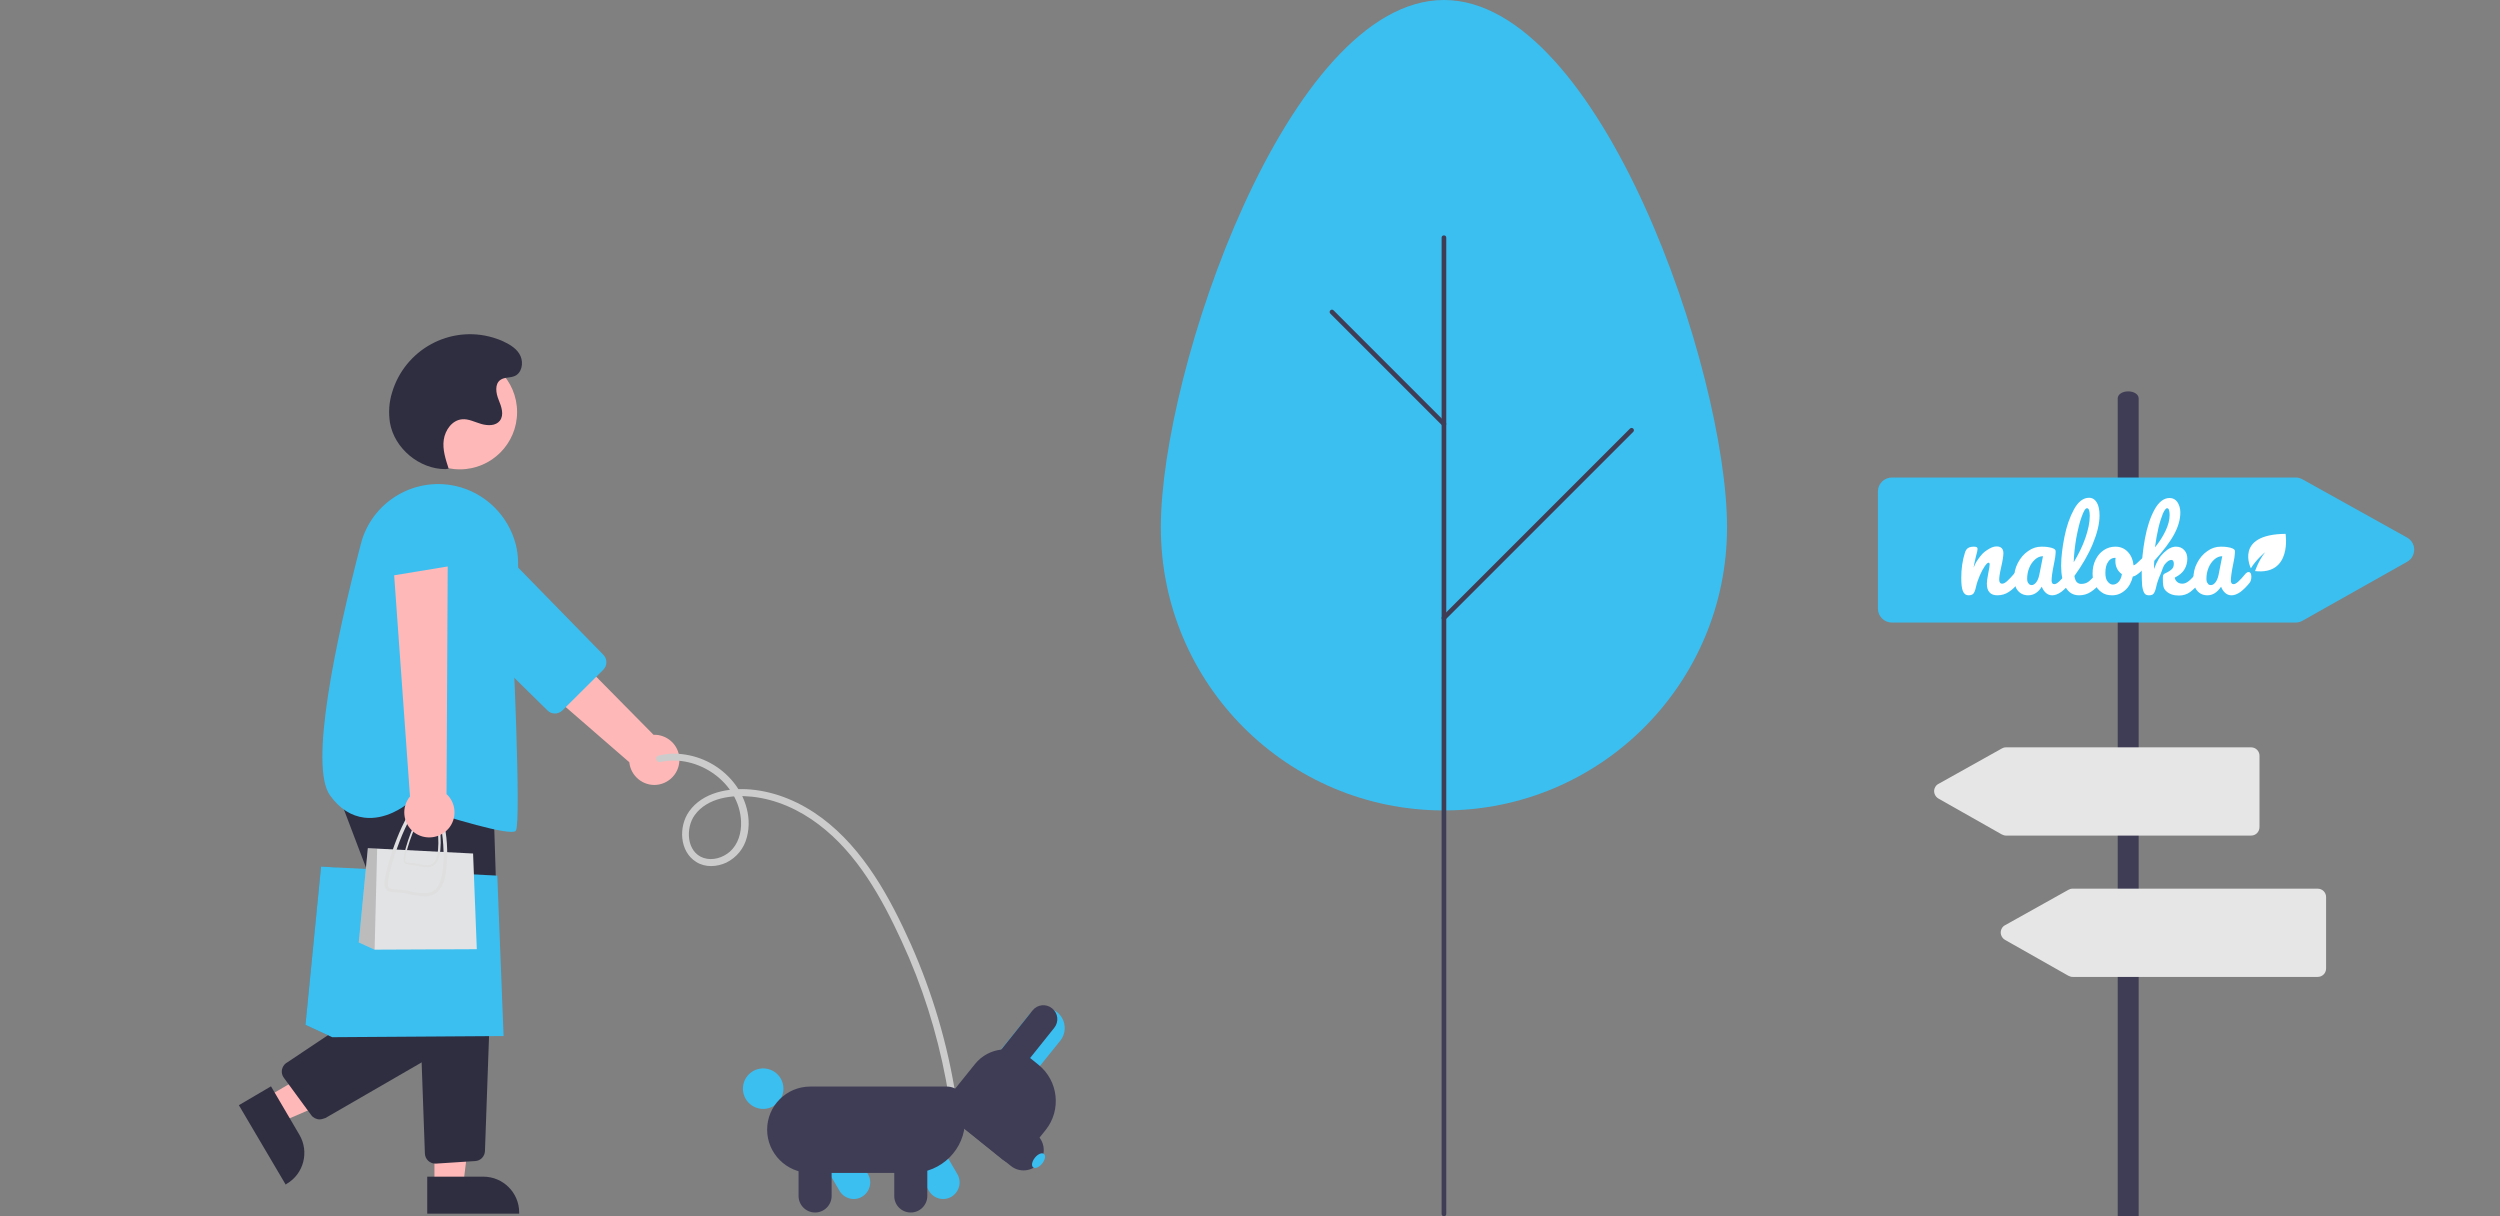 <?xml version="1.0" encoding="UTF-8"?>
<!-- Generator: Adobe Illustrator 27.4.0, SVG Export Plug-In . SVG Version: 6.00 Build 0)  -->
<svg xmlns="http://www.w3.org/2000/svg" xmlns:xlink="http://www.w3.org/1999/xlink" version="1.1" id="Ebene_1" x="0px" y="0px" viewBox="0 0 1073.8 522.4" style="enable-background:new 0 0 1073.8 522.4;" xml:space="preserve">
<rect x="0" y="0" width="1073.8" height="522.4" fill="#808080" stroke="none"/>
<style type="text/css">
	.st0{fill:#FFB8B8;}
	.st1{fill:#3ABFF0;}
	.st2{fill:#2F2E41;}
	.st3{fill:#3F3D56;}
	.st4{fill:#CCCCCC;}
	.st5{opacity:0.2;fill:#272223;enable-background:new    ;}
	.st6{fill:#E2E3E4;}
	.st7{fill:#DFDFE0;}
	.st8{fill:#E6E6E6;}
	.st9{fill:#FFFFFF;}
	.st10{fill-rule:evenodd;clip-rule:evenodd;fill:#FFFFFF;}
</style>
<path class="st0" d="M291.7,327.9c0.9-5.9-3.2-11.3-9.1-12.2c-0.6-0.1-1.3-0.1-1.9-0.1L212,246l-13.6,19l71.9,62.4  c0.6,5.9,5.9,10.3,11.8,9.7C287,336.6,291,332.8,291.7,327.9L291.7,327.9z"></path>
<path class="st1" d="M259.1,287.7l-17.6,17.5c-1.8,1.7-4.6,1.7-6.3,0l-48-47.2c-6.9-6.8-7-18-0.2-24.9s18-7,24.9-0.2  c0.1,0.1,0.2,0.2,0.3,0.3l47,48.1C260.9,283.1,260.9,285.9,259.1,287.7z"></path>
<circle class="st0" cx="197.5" cy="177" r="24.6"></circle>
<polygon class="st0" points="114.5,471.3 120.8,481.9 164.5,463 155.3,447.4 "></polygon>
<path class="st2" d="M116.4,466.6l12.2,20.8l0,0c4.3,7.3,1.9,16.8-5.5,21.1c0,0,0,0,0,0l-0.4,0.3l-20.1-34.1L116.4,466.6z"></path>
<polygon class="st0" points="186.6,509.4 198.9,509.4 204.7,462.1 186.6,462.1 "></polygon>
<path class="st2" d="M183.5,505.4l24.1,0h0c8.5,0,15.4,6.9,15.4,15.4c0,0,0,0,0,0v0.5l-39.5,0L183.5,505.4z"></path>
<path class="st2" d="M137.3,480.8c-1.4,0-2.8-0.7-3.6-1.8l-11.8-16.1c-1.5-2-1-4.8,1-6.3c0.1,0,0.1-0.1,0.2-0.1l52.6-35.1  l-31.7-83.5l67.9,5.6l2.3,71.7c0.4,13.3-6.5,25.8-18,32.4l-56.4,32.6C138.9,480.5,138.1,480.8,137.3,480.8z"></path>
<path class="st2" d="M187,499.8c-2.4,0-4.4-1.9-4.5-4.3l-2.5-69.9l30.8-1.6l-2.5,70.4c-0.1,2.3-1.9,4.2-4.2,4.3l-16.9,1.1  C187.2,499.8,187.1,499.8,187,499.8z"></path>
<path class="st1" d="M219.6,357.3c-7.8,0-35.2-8.8-44.7-12c-1.4,1.1-9.2,7-18.4,5.9c-5.6-0.7-10.6-3.8-14.7-9.5  c-9.1-12.4,2.2-65.7,13.2-108.1c4.6-17.8,22.5-28.8,40.5-24.9l0,0c12.8,2.8,22.9,12.7,26.1,25.4c2.1,8.5,0.3,18.5-1,25.8  c-0.6,3.4-1.1,6.1-0.9,7.5c0.6,5.1,4.2,85.9,1.9,89.3C221.4,357.2,220.7,357.3,219.6,357.3z"></path>
<path class="st1" d="M196.3,306h-24.8c-2.5,0-4.5-2-4.5-4.5l-0.6-67.3c-0.1-9.7,7.7-17.7,17.4-17.8c9.7-0.1,17.7,7.7,17.8,17.4  c0,0.1,0,0.2,0,0.4l-0.8,67.3C200.7,304,198.7,306,196.3,306z"></path>
<path class="st2" d="M191.3,201.5c-11.2,0-21.9-8.9-23.8-19.9c-0.7-4.4-0.4-8.8,0.9-13c5.5-18.5,24.9-29.1,43.4-23.6  c1.5,0.5,3.1,1,4.5,1.7c3,1.4,6,3.3,7.3,6.3s0.5,7.2-2.5,8.5c-2,0.9-4.4,0.4-6.2,1.7c-2.5,1.8-1.9,5.7-0.7,8.6s2.4,6.4,0.5,8.9  c-1.8,2.3-5.2,2.2-8,1.4s-5.5-2.3-8.3-2c-4.2,0.4-7.2,4.6-7.8,8.8s0.8,8.3,2.1,12.4L191.3,201.5z"></path>
<path class="st1" d="M498.6,226.5C498.6,159.4,553.1,0,620.2,0s121.6,159.4,121.6,226.5s-54.4,121.6-121.6,121.6  S498.6,293.7,498.6,226.5L498.6,226.5L498.6,226.5z"></path>
<path class="st3" d="M620.2,522.4c-0.6,0-1-0.4-1-1V102.1c0-0.6,0.4-1,1-1s1,0.4,1,1v419.3C621.2,522,620.8,522.4,620.2,522.4z"></path>
<path class="st3" d="M620.2,183.1c-0.3,0-0.5-0.1-0.7-0.3l-48.1-48.1c-0.4-0.4-0.4-1,0-1.4c0.4-0.4,1-0.4,1.4,0l48.1,48.1  c0.4,0.4,0.4,1,0,1.4C620.8,183,620.5,183.1,620.2,183.1L620.2,183.1z"></path>
<path class="st3" d="M620.2,266.4c-0.6,0-1-0.4-1-1c0-0.3,0.1-0.5,0.3-0.7l80.6-80.6c0.4-0.4,1-0.4,1.4,0c0.4,0.4,0.4,1,0,1.4  l-80.6,80.6C620.8,266.3,620.5,266.4,620.2,266.4z"></path>
<path class="st4" d="M283.7,327.3c16-3.6,34,8.9,34.6,25.6c0.2,4.7-1.2,9.7-4.8,12.9c-3,2.6-7.4,4-11.3,2.7  c-7.4-2.5-7.8-12.9-3.8-18.4c5.4-7.5,16.1-8.8,24.6-7.9c10.4,1.1,20.3,5.6,28.6,11.9c16.6,12.5,27.2,31.7,35.7,50.2  c8.8,19,15.1,39,19,59.6c0.5,2.6,0.9,5.2,1.3,7.8c0.2,0.8,1.1,1.2,1.9,1c0.8-0.2,1.2-1.1,1-1.9c-3.5-22.4-10-44.3-19.2-65.1  c-9-20.1-20.3-40.9-38.2-54.3c-9-6.7-19.5-11.3-30.7-12.3c-9.4-0.8-20.6,1.2-26.4,9.4c-4.6,6.5-4.2,17.2,3,21.7  c3.9,2.5,8.9,2.2,13,0.3c4.4-2.2,7.6-6.1,8.8-10.9c2.5-9.3-1.3-19.4-7.9-26c-6.2-6.3-14.6-9.8-23.5-9.9c-2.1,0-4.2,0.3-6.3,0.8  C281,324.8,281.8,327.7,283.7,327.3L283.7,327.3z"></path>
<path class="st1" d="M360.6,511.5l-9.9-16.9l12.2-7.2l9.9,16.9v0c2,3.4,0.8,7.7-2.5,9.7S362.6,514.9,360.6,511.5L360.6,511.5  L360.6,511.5z"></path>
<circle class="st1" cx="327.8" cy="467.6" r="8.7"></circle>
<path class="st1" d="M399,511.5l-9.9-16.9l12.2-7.2l9.9,16.9c2,3.4,0.8,7.7-2.5,9.7C405.3,516,401,514.9,399,511.5L399,511.5z"></path>
<path class="st3" d="M329.5,485.2c0-10.2,8.3-18.5,18.5-18.5h58.7c4.3,0,7.8,3.5,7.8,7.8v6.7c0,12.4-10.1,22.5-22.6,22.6H348  C337.8,503.7,329.5,495.4,329.5,485.2z"></path>
<path class="st3" d="M343,513.7v-19.6h14.2v19.6c0,3.9-3.2,7.1-7.1,7.1S343,517.6,343,513.7z"></path>
<path class="st3" d="M384.1,513.7v-19.6h14.2v19.6c0,3.9-3.2,7.1-7.1,7.1C387.3,520.8,384.1,517.7,384.1,513.7  C384.1,513.7,384.1,513.7,384.1,513.7z"></path>
<path class="st1" d="M441.8,436.1c3-3.7,8.5-4.3,12.3-1.3c3.7,3,4.3,8.5,1.3,12.2L441,464.9L427.4,454L441.8,436.1z"></path>
<path class="st3" d="M407.3,471.3l11.5-14.3c5.8-7.2,16.4-8.4,23.6-2.6l3.6,2.9c8.6,6.9,10,19.5,3.1,28.1l-9.5,11.8  c-2.2,2.7-6.1,3.1-8.8,1l-22.5-18.1C405.5,477.9,405.1,474,407.3,471.3z"></path>
<path class="st3" d="M443.5,434c2.1-2.6,5.8-3,8.4-0.9c2.6,2.1,3,5.8,0.9,8.4l-16,20l-9.3-7.5L443.5,434z"></path>
<path class="st3" d="M420.5,467.4l24.6,19.8c3.7,3,4.3,8.5,1.3,12.3c-3,3.7-8.5,4.3-12.2,1.3L409.6,481L420.5,467.4z"></path>
<ellipse transform="matrix(0.626 -0.78 0.78 0.626 -222.188 534.147)" class="st1" cx="446" cy="498.8" rx="3.7" ry="2"></ellipse>
<g>
	<polygon class="st5" points="142.7,445.5 131.2,440.2 137.9,372.2 144.6,372.6  "></polygon>
	<g>
		<polygon class="st1" points="216.3,445 142.7,445.5 131.2,440.2 137.9,372.2 144.6,372.6 213.6,376.1   "></polygon>
		<polygon class="st6" points="204.8,407.7 160.9,407.9 154.1,404.8 158,364.3 162,364.5 203.2,366.6   "></polygon>
		<polygon class="st5" points="160.9,407.9 154.1,404.8 158,364.3 162,364.5   "></polygon>
		<path class="st7" d="M182.2,385c-2.3,0-4.8-0.6-7.3-1.1c-1.8-0.4-3.4-0.5-4.7-0.6c-2-0.1-3.5-0.2-4.4-1.4c-0.9-1.1-0.9-3.1,0-6.9    c1.1-5.1,3.7-13.1,6.8-19.8c4-8.6,7.8-12.5,11.4-11.7c4.8,1.1,6.7,9.1,7.4,13.8c1,6.5,0.9,14.3-0.2,19.3l0,0    C189.7,383.3,186.3,385,182.2,385L182.2,385z M183.1,345c-2.6,0-5.9,3.8-9.2,11c-3,6.5-5.5,14.5-6.7,19.5    c-0.7,3.2-0.8,4.9-0.3,5.7c0.5,0.6,1.6,0.7,3.3,0.8c1.3,0.1,3,0.2,5,0.6c7.7,1.7,12.6,2.4,14.5-6.2c2-9.1,0.5-29.8-6.1-31.3    C183.5,345,183.3,345,183.1,345L183.1,345z"></path>
		<path class="st7" d="M183.4,372.5c-1.4,0-2.9-0.3-4.3-0.7c-1.1-0.2-2.1-0.3-2.8-0.4c-1.2-0.1-2.1-0.1-2.6-0.8    c-0.5-0.7-0.5-1.8,0-4.1c0.7-3,2.2-7.8,4-11.8c2.4-5.1,4.7-7.5,6.8-7c2.9,0.6,4,5.4,4.4,8.2c0.6,3.9,0.5,8.5-0.1,11.5l0,0    C187.8,371.4,185.8,372.5,183.4,372.5L183.4,372.5z M183.9,348.6c-1.6,0-3.5,2.3-5.5,6.5c-1.8,3.9-3.3,8.6-4,11.6    c-0.4,1.9-0.5,2.9-0.2,3.4c0.3,0.4,1,0.4,2,0.5c0.8,0,1.8,0.1,3,0.4c4.6,1,7.5,1.4,8.6-3.7c1.2-5.4,0.3-17.8-3.6-18.6    C184.1,348.6,184,348.6,183.9,348.6L183.9,348.6z"></path>
	</g>
</g>
<path class="st0" d="M190.9,357.5c4.8-3.5,5.7-10.3,2.2-15c-0.4-0.5-0.8-1-1.3-1.4l0.5-97.8l-23,3.8l6.8,95  c-3.8,4.6-3.1,11.4,1.5,15.2C181.4,360.4,186.9,360.5,190.9,357.5L190.9,357.5z"></path>
<path class="st3" d="M918.6,522.4h-9V171.1c0-1.7,2-3,4.5-3s4.5,1.3,4.5,3V522.4z"></path>
<path class="st1" d="M986.1,267.4H812.6c-3.3,0-6-2.7-6-6v-50.3c0-3.3,2.7-6,6-6h173.5c1,0,2,0.3,2.9,0.8l44.9,25  c2.9,1.6,3.9,5.2,2.3,8.1c-0.5,1-1.3,1.7-2.3,2.3L989,266.6C988.1,267.1,987.1,267.4,986.1,267.4z"></path>
<path class="st8" d="M966.9,358.9H861.6c-0.6,0-1.2-0.2-1.8-0.5l-27.2-15.4c-1.7-1-2.4-3.2-1.4-4.9c0.3-0.6,0.8-1.1,1.4-1.4  l27.2-15.2c0.5-0.3,1.1-0.5,1.8-0.5h105.3c2,0,3.6,1.6,3.6,3.6v30.6C970.5,357.3,968.9,358.9,966.9,358.9z"></path>
<path class="st8" d="M995.5,419.6H890.2c-0.6,0-1.2-0.2-1.8-0.5l-27.2-15.4c-1.7-1-2.4-3.2-1.4-4.9c0.3-0.6,0.8-1.1,1.4-1.4  l27.2-15.2c0.5-0.3,1.1-0.5,1.8-0.5h105.3c2,0,3.6,1.6,3.6,3.6V416C999.1,418,997.5,419.6,995.5,419.6z"></path>
<path class="st9" d="M845.5,255.7c-1.1,0-1.9-0.6-2.4-1.8s-0.7-3.1-0.7-5.7c0-3.8,0.5-7.5,1.6-10.9c0.3-0.9,0.7-1.5,1.3-1.9  c0.6-0.4,1.5-0.6,2.5-0.6c0.6,0,1,0.1,1.2,0.2c0.2,0.1,0.4,0.4,0.4,0.8c0,0.5-0.2,1.5-0.7,3.2c-0.3,1.2-0.5,2.2-0.7,3.1  c-0.2,0.9-0.1,0.4-0.3,1.7c1-2.5,1.7-3.3,2.9-4.9c1.2-1.6,2.6-2.5,3.8-3.2c1.2-0.7,2.2-1,3.2-1c1.9,0,2.9,1,2.9,2.9  c0,1.1-0.3,3.2-1,6.2c-0.6,2.6-0.8,4.3-0.8,5.1c0,1.2,0.4,1.8,1.3,1.8c0.6,0,1.3-0.4,2.1-1.1c0.8-0.7,1.9-1.9,3.3-3.5  c0.4-0.4,0.8-0.6,1.2-0.6c0.4,0,0.7,0.2,0.9,0.5c0.2,0.4,0.3,0.8,0.3,1.5c0,1.2-0.3,2.1-0.8,2.7c-1.3,1.8-2.6,3-4.1,4  s-3.1,1.5-5,1.5c-1.5,0-2.6-0.4-3.4-1.3s-1.1-2.1-1.1-3.8c0-0.8,0.2-2.3,0.6-4.4c0.4-1.9,0.6-3.1,0.6-3.8c0-0.5-0.2-0.7-0.5-0.7  c-0.4,0-0.9,0.5-1.6,1.5s-1.4,2.3-2.1,3.9c-0.7,1.6-1.3,3.3-1.7,5.1c-0.3,1.4-0.7,2.3-1.1,2.8C847.1,255.5,846.4,255.7,845.5,255.7  L845.5,255.7z"></path>
<path class="st9" d="M871.1,255.7c-1.8,0-3.3-0.7-4.4-2c-1.1-1.3-1.6-3.1-1.6-5.2c0-2.4,0.5-4.6,1.6-6.7c1.1-2.1,2.5-3.8,4.4-5.1  c1.8-1.3,3.7-1.9,5.8-1.9c0.6,0,2,0,3.4,0.3c0.5,0.1,1.1,0.2,1.7,0.5c1.3,0.6,0.9,1.3,0.9,2.3c0,0.6-0.2,2.1-0.7,4.4  c-0.7,3.4-1,5.7-1,7.1c0,0.4,0.1,0.8,0.3,1.1c0.2,0.3,0.5,0.4,0.9,0.4c0.6,0,1.2-0.4,2-1.1c0.8-0.7,1.9-1.9,3.2-3.5  c0.4-0.4,0.8-0.6,1.2-0.6c0.4,0,0.7,0.2,0.9,0.5c0.2,0.4,0.3,0.8,0.3,1.5c0,1.2-0.3,2.1-0.8,2.7c-1.2,1.5-2.5,2.8-3.8,3.8  c-1.4,1-2.7,1.5-3.9,1.5c-1,0-1.9-0.3-2.7-1s-1.4-1.6-1.8-2.7C875.4,254.5,873.5,255.7,871.1,255.7L871.1,255.7z M872.7,251.3  c0.6,0,1.3-0.4,1.9-1.2c0.6-0.8,1-1.8,1.3-3.1l1.6-8.1c-1.2,0-2.4,0.5-3.4,1.4c-1,0.9-1.9,2.1-2.5,3.6c-0.6,1.5-0.9,3-0.9,4.7  c0,0.9,0.2,1.6,0.6,2C871.6,251.1,872.1,251.3,872.7,251.3L872.7,251.3z"></path>
<path class="st9" d="M948.1,255.7c-1.8,0-3.3-0.7-4.4-2c-1.1-1.3-1.6-3.1-1.6-5.2c0-2.4,0.5-4.6,1.6-6.7c1.1-2.1,2.5-3.8,4.4-5.1  c1.8-1.3,3.7-1.9,5.8-1.9c0.6,0,2,0,3.4,0.3c0.5,0.1,1.1,0.2,1.7,0.5c1.3,0.6,0.9,1.3,0.9,2.3c0,0.6-0.2,2.1-0.7,4.4  c-0.7,3.4-1,5.7-1,7.1c0,0.4,0.1,0.8,0.3,1.1c0.2,0.3,0.5,0.4,0.9,0.4c0.6,0,1.2-0.4,2-1.1c0.8-0.7,1.9-1.9,3.2-3.5  c0.4-0.4,0.8-0.6,1.2-0.6c0.4,0,0.7,0.2,0.9,0.5c0.2,0.4,0.3,0.8,0.3,1.5c0,1.2-0.3,2.1-0.8,2.7c-1.2,1.5-2.5,2.8-3.8,3.8  c-1.4,1-2.7,1.5-3.9,1.5c-1,0-1.9-0.3-2.7-1s-1.4-1.6-1.8-2.7C952.3,254.5,950.4,255.7,948.1,255.7L948.1,255.7z M949.7,251.3  c0.6,0,1.3-0.4,1.9-1.2c0.6-0.8,1-1.8,1.3-3.1l1.6-8.1c-1.2,0-2.4,0.5-3.4,1.4c-1,0.9-1.9,2.1-2.5,3.6c-0.6,1.5-0.9,3-0.9,4.7  c0,0.9,0.2,1.6,0.6,2C948.5,251.1,949,251.3,949.7,251.3L949.7,251.3z"></path>
<path class="st9" d="M901.8,245.7c0.4,0,0.7,0.2,0.9,0.5c0.2,0.4,0.3,0.8,0.3,1.5c0,1.2-0.3,2.1-0.8,2.7c-1.3,1.6-2.6,2.8-4.1,3.8  s-3.2,1.5-5.1,1.5c-2.6,0-4.5-1.2-5.8-3.5c-1.3-2.4-1.9-5.4-1.9-9.2c0-3.6,0.5-7.7,1.4-12.3c0.9-4.6,2.3-8.6,4.1-11.9  c1.8-3.3,4-5,6.5-5c1.4,0,2.5,0.7,3.3,2c0.8,1.3,1.2,3.2,1.2,5.6c0,3.5-1,7.6-2.9,12.2c-1.9,4.6-4.6,9.2-7.9,13.8  c0.2,1.2,0.5,2.1,1,2.6s1.1,0.8,1.9,0.8c1.2,0,2.3-0.3,3.2-1c0.9-0.7,2.1-1.9,3.5-3.6C901,245.9,901.4,245.7,901.8,245.7  L901.8,245.7z M896.4,218.3c-0.7,0-1.4,1.2-2.3,3.7c-0.9,2.4-1.6,5.5-2.3,9.1c-0.6,3.6-1,7.1-1.1,10.4c2.1-3.5,3.8-6.9,5-10.4  s1.9-6.6,1.9-9.5C897.6,219.4,897.2,218.3,896.4,218.3L896.4,218.3z"></path>
<path class="st9" d="M923.4,237.9c0.4,0,0.7,0.2,0.9,0.6c0.2,0.4,0.3,0.9,0.3,1.5c0,1.4-0.4,2.3-1.3,2.5c-1.8,0.6-5.1,5-7.2,5.1  c-0.6,2.5-1.7,4.5-3.3,5.9c-1.7,1.5-3.5,2.2-5.6,2.2c-1.8,0-3.3-0.4-4.5-1.3c-1.3-0.9-2.2-2-2.9-3.4c-0.6-1.4-1-2.9-1-4.6  c0-2.2,0.4-4.2,1.3-6c0.9-1.8,2-3.1,3.5-4.1s3.2-1.5,5-1.5c2.2,0,4,0.8,5.4,2.3s2.2,3.5,2.4,5.7c1.4-0.1,4.4-4.4,6.4-5  C923.1,237.9,923.3,237.9,923.4,237.9L923.4,237.9z M907.5,251.1c0.9,0,1.8-0.4,2.5-1.2s1.2-1.9,1.4-3.3c-0.9-0.6-1.6-1.4-2.1-2.4  s-0.7-2.1-0.7-3.2c0-0.5,0-0.9,0.1-1.4h-0.3c-1.2,0-2.2,0.6-2.9,1.7c-0.8,1.1-1.2,2.7-1.2,4.8c0,1.6,0.3,2.9,1,3.7  C905.9,250.6,906.7,251.1,907.5,251.1L907.5,251.1z"></path>
<path class="st9" d="M944.3,245.7c0.4,0,0.7,0.2,0.9,0.5c0.2,0.4,0.3,0.8,0.3,1.5c0,1.2-0.3,2.1-0.8,2.7c-1.3,1.6-2.7,2.9-4,3.9  c-1.4,1-3,1.5-4.8,1.5c-2.3,0-4.1-0.6-5.5-1.9c-1.4-1.3-1.4-3-1.4-5.2c0-1.2-0.1-2,1.1-2.5c1.3-0.6,2.2-1.2,2.8-1.8  c0.6-0.6,0.8-1.4,0.8-2.3c0-0.5-0.1-0.9-0.3-1.2c-0.2-0.3-0.5-0.4-0.8-0.4c-0.8,0-1.7,0.6-2.6,1.7c-1,1.1-1.2,2.6-2,4.4  s-1.5,3.7-1.9,5.6c-0.3,1.4-0.7,2.3-1.1,2.8s-1.1,0.7-2,0.7s-1.6-0.3-2-1s-0.7-1.7-0.9-3.1c-0.1-1.4-0.2-3.4-0.2-6.1  c0-4.5,0.5-9.3,1.4-14.2c0.9-4.9,2.3-9.1,4.1-12.4c1.8-3.3,4-5,6.5-5c1.4,0,2.5,0.6,3.3,1.7c0.8,1.2,1.3,2.7,1.3,4.5  c0,3-0.9,6.1-2.6,9.3c-1.7,3.2-4.7,7.2-8.6,11.5c-0.1,1.5-0.1,1.9-0.1,3.5c1.4-3.7,2.5-5.4,4.3-7.1c1.8-1.7,3.5-2.5,5.1-2.5  c1.5,0,2.7,0.5,3.6,1.5s1.3,2.2,1.3,3.7c0,1.6-0.4,3.1-1.2,4.5c-0.8,1.4-2.2,2.6-4.2,3.6c0.1,0.8,0.5,1.4,1.1,1.9  c0.6,0.5,1.3,0.7,2.2,0.7s1.8-0.4,2.7-1.1c0.9-0.7,2-1.9,3.4-3.5C943.5,245.9,943.9,245.7,944.3,245.7L944.3,245.7z M930.8,218.3  c-0.5,0-1.1,0.8-1.8,2.3c-0.6,1.5-1.3,3.6-1.9,6.1c-0.6,2.6-1.1,5.4-1.5,8.4c1.8-2.2,3.3-4.5,4.5-7c1.2-2.5,1.8-4.8,1.8-6.9  c0-0.9-0.1-1.7-0.3-2.2C931.5,218.6,931.2,218.3,930.8,218.3L930.8,218.3z"></path>
<path class="st10" d="M966.8,244.1c0,0-7.3-14.6,14.9-14.8c0,0,2.9,17.8-13.1,16c0,0,1.3-4.2,4.3-8.1  C972.9,237.2,969,240.4,966.8,244.1L966.8,244.1z"></path>
</svg>
